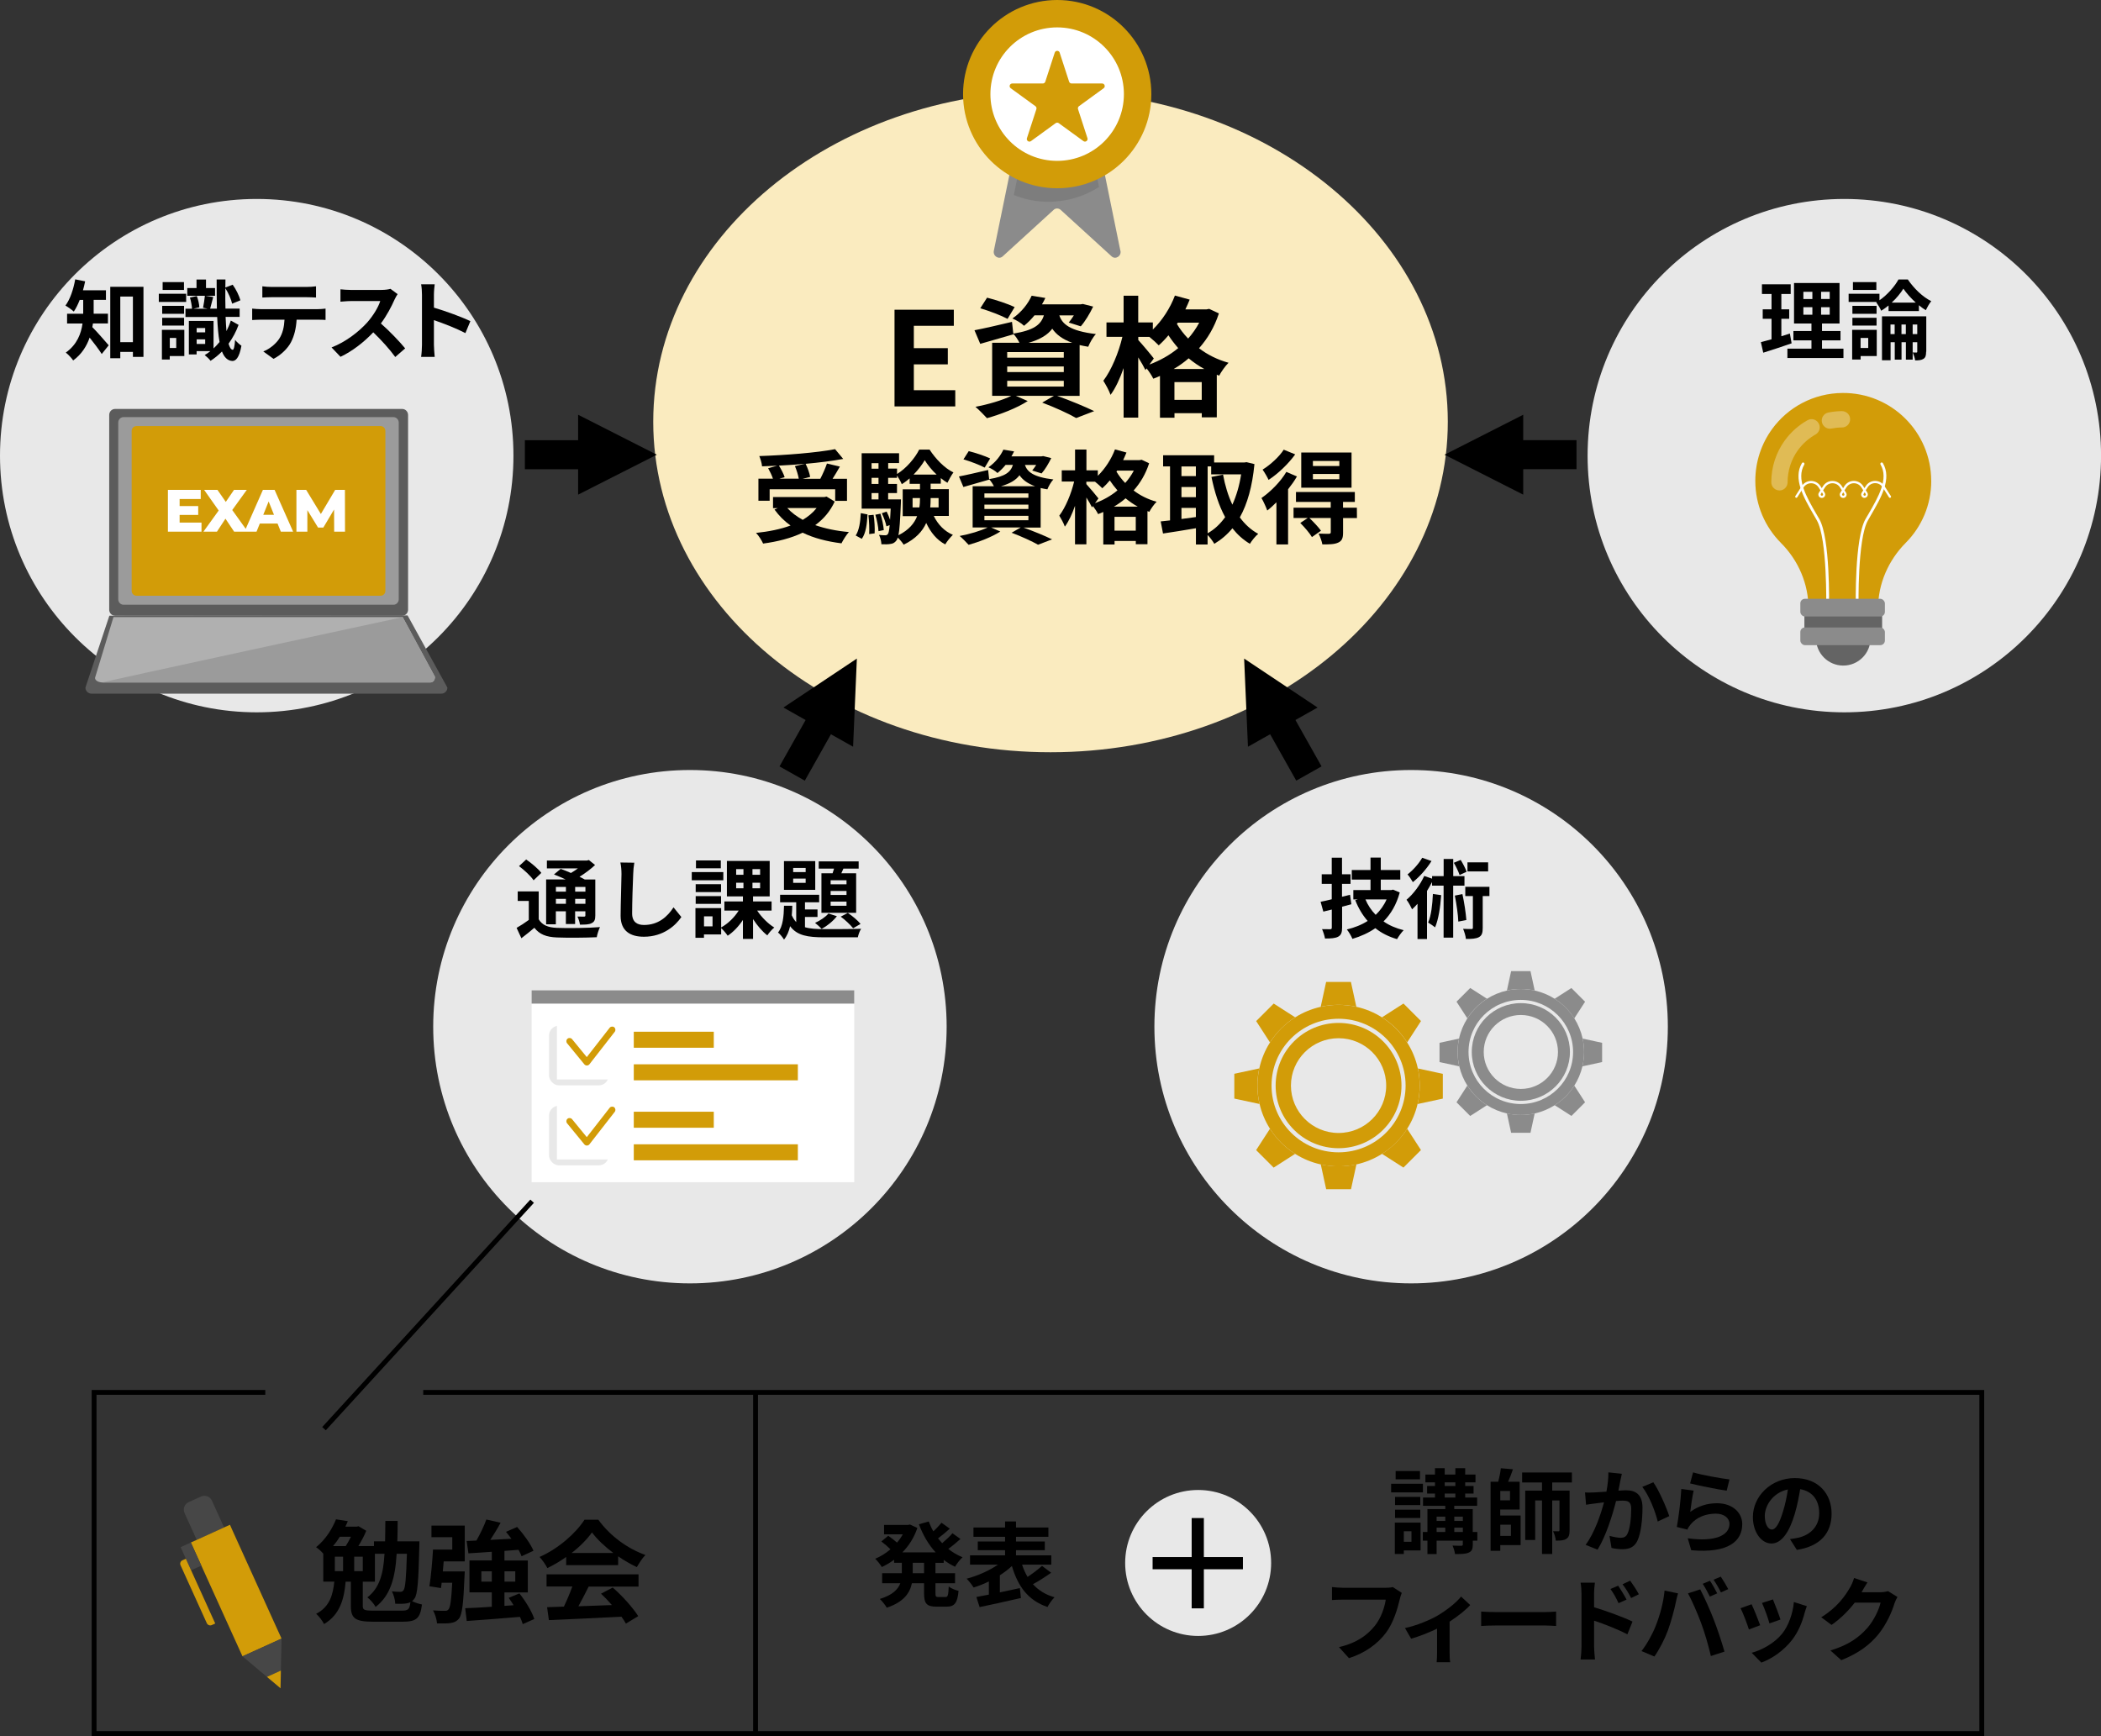 <?xml version="1.0" encoding="UTF-8"?><svg xmlns="http://www.w3.org/2000/svg" viewBox="0 0 434.07 358.71"><rect x="0" y="0" width="434.07" height="358.71" fill="#333333" stroke="none"/><g style="isolation:isolate;"><g id="_レイヤー_2"><g id="_レイヤー_1のコピー_4"><path d="m89.5,212.15c0-29.29,23.75-53.04,53.04-53.04s53.04,23.75,53.04,53.04-23.75,53.04-53.04,53.04-53.04-23.75-53.04-53.04Z" style="fill:#e8e8e8; fill-rule:evenodd;"/><path d="m0,94.15c0-29.29,23.75-53.04,53.04-53.04s53.04,23.75,53.04,53.04-23.75,53.04-53.04,53.04S0,123.44,0,94.15Z" style="fill:#e8e8e8; fill-rule:evenodd;"/><path d="m328,94.15c0-29.29,23.75-53.04,53.04-53.04s53.04,23.75,53.04,53.04-23.75,53.04-53.04,53.04-53.04-23.75-53.04-53.04Z" style="fill:#e8e8e8; fill-rule:evenodd;"/><path d="m134.96,87.15c0-37.72,36.75-68.29,82.08-68.29s82.08,30.58,82.08,68.29-36.75,68.29-82.08,68.29-82.08-30.58-82.08-68.29Z" style="fill:#faebbf; fill-rule:evenodd;"/><path d="m61.35,108.78l-.02-3.84-1.86,3.13h-.91l-1.85-3.02v3.74h-1.89v-7.25h1.69l2.55,4.18,2.48-4.18h1.69l.02,7.25h-1.88Zm-10.43-2.92l-.93-2.32-.93,2.32h1.86Zm.6,1.51h-3.06l-.57,1.41h-2.09l3.2-7.25h2.02l3.21,7.25h-2.13l-.57-1.41Zm-7.52,1.41l-1.5-2.25-1.48,2.25h-2.34l2.64-3.67-2.53-3.58h2.31l1.45,2.09,1.43-2.09h2.22l-2.53,3.5,2.69,3.75h-2.36Zm-5.65-1.58v1.58h-5.82v-7.25h5.68v1.58h-3.65v1.22h3.22v1.53h-3.22v1.33h3.79Z" style="fill:#1f3e7a;"/><path d="m232.46,322.96c0-8.33,6.75-15.08,15.08-15.08s15.08,6.75,15.08,15.08-6.75,15.08-15.08,15.08-15.08-6.75-15.08-15.08Z" style="fill:#e8e8e8; fill-rule:evenodd;"/><path d="m238.5,212.15c0-29.29,23.75-53.04,53.04-53.04s53.04,23.75,53.04,53.04-23.75,53.04-53.04,53.04-53.04-23.75-53.04-53.04Z" style="fill:#e8e8e8; fill-rule:evenodd;"/><path d="m184.81,64h12.25v3.32h-8.26v4.62h7.02v3.35h-7.02v5.34h8.56v3.35h-12.55v-19.97Z"/><path d="m218.37,81.79c2.75.97,5.86,2.27,7.69,3.16l-3.72,1.43c-1.54-.89-4.29-2.16-7.02-3.19l2.43-1.4h-7.88l2.46,1.08c-2.24,1.46-5.7,2.78-8.42,3.54-.57-.62-1.7-1.78-2.38-2.35,2.62-.49,5.56-1.35,7.42-2.27h-3.97v-10.96h5.64c-.32-.65-.84-1.43-1.27-1.86l.03.11c-2.32.67-4.83,1.4-6.86,1.97l-1.19-2.81c2-.38,4.89-1.05,7.75-1.73l.27,2.43c4.29-.7,5.72-1.86,6.32-3.78h-1.94c-.62.76-1.32,1.48-2.16,2.16-.57-.57-1.67-1.21-2.4-1.51,1.94-1.35,3.27-3.13,3.97-4.7l2.83.46c-.22.46-.43.89-.7,1.32h7.96l.49-.08,2.13.54c-.7,1.46-1.67,3.08-2.56,4.08l-2.48-.78c.32-.4.7-.92,1.05-1.48h-3c.59,1.75,2.11,3.21,7.56,3.86-.59.59-1.29,1.84-1.59,2.62-.65-.11-1.24-.22-1.78-.35v10.5h-4.67Zm-10.2-15.9c-1.24-.67-3.78-1.65-5.64-2.19l1.4-2.19c1.78.43,4.35,1.3,5.7,1.94l-1.46,2.43Zm-.08,8.02h11.69v-1.16h-11.69v1.16Zm0,2.97h11.69v-1.16h-11.69v1.16Zm0,3h11.69v-1.19h-11.69v1.19Zm13.44-9.04c-2.08-.76-3.32-1.75-4.13-2.92-.95,1.27-2.46,2.21-4.91,2.92h9.04Z"/><path d="m251.82,64.78c-.92,2.81-2.32,5.18-4.1,7.18,1.7,1.3,3.75,2.35,6.1,3-.65.62-1.54,1.89-1.94,2.67l-.49-.19v8.8h-3.1v-.86h-5.64v.94h-3v-8.64c-.46.22-.92.41-1.38.57-.3-.62-.86-1.48-1.38-2.13l-.24.35c-.32-.67-.89-1.67-1.49-2.62v12.44h-3.02v-10.23c-.76,2.16-1.67,4.16-2.7,5.53-.3-.89-1-2.13-1.49-2.92,1.65-2.13,3.19-5.86,3.94-9.07h-3.29v-2.97h3.54v-5.53h3.02v5.53h3.02v1.46c1.92-1.86,3.59-4.43,4.56-7.02l3.05.84c-.27.67-.57,1.35-.89,2.02h4.35l.57-.11,2,.94Zm-14.36,10.55c2.16-.81,4.21-1.94,5.96-3.4-.75-.86-1.43-1.75-2.02-2.65-.65.78-1.32,1.48-2,2.08-.41-.43-1.24-1.19-1.94-1.75h-2.29v.65c.73.78,2.75,3.19,3.21,3.81l-.92,1.27Zm11.36.92c-1.19-.65-2.27-1.4-3.24-2.21-.97.84-2,1.57-3.1,2.21h6.34Zm-.54,6.37v-3.67h-5.64v3.67h5.64Zm-4.94-15.95l-.19.27c.62,1.03,1.38,2.05,2.32,3.02.89-1,1.67-2.11,2.29-3.29h-4.43Z"/><path d="m172.46,103.62c-.95,2.06-2.33,3.65-4.03,4.89,2.02.71,4.37,1.2,6.95,1.43-.52.57-1.2,1.66-1.53,2.33-3.04-.38-5.75-1.09-8.02-2.2-2.41,1.15-5.21,1.85-8.17,2.25-.25-.59-.94-1.7-1.47-2.2,2.62-.27,5.06-.76,7.14-1.53-1.28-.9-2.39-2.02-3.32-3.3l.69-.29h-.99v-2.29h10.6l.46-.1,1.68,1.03Zm-13.44-.15h-2.33v-4.56h3c-.21-.65-.61-1.49-.99-2.16l1.87-.52c-1.05.06-2.12.1-3.13.13-.04-.63-.34-1.57-.57-2.12,5.52-.19,11.84-.69,15.66-1.43l1.68,2.02c-2.27.42-4.98.76-7.77,1.01.42.84.82,1.95.94,2.71l-1.55.38h3.65c.5-.97,1.05-2.2,1.37-3.15l2.67.63c-.48.88-1.03,1.74-1.51,2.52h2.98v4.56h-2.44v-2.39h-13.54v2.39Zm7.29-7.64c-1.76.17-3.59.29-5.38.38.48.78.97,1.72,1.18,2.39l-1.09.31h4.01c-.13-.73-.44-1.78-.8-2.6l2.08-.48Zm-3.65,9.15c.86.94,1.93,1.74,3.19,2.44,1.11-.67,2.1-1.47,2.86-2.44h-6.05Z"/><path d="m176.79,110.65c.71-1.07.97-2.83,1.05-4.62l1.39.27c-.1,1.91-.32,3.86-1.18,5.04l-1.26-.69Zm16.15-3.99c.84,1.7,2.16,3.11,3.93,3.86-.5.46-1.22,1.34-1.58,1.97-1.74-.9-3.02-2.48-3.93-4.43-.76,1.7-2.16,3.28-4.66,4.49-.25-.42-.78-1.05-1.22-1.47-.08.27-.17.46-.27.59-.36.48-.73.67-1.26.73-.42.08-1.09.1-1.85.06-.02-.59-.21-1.41-.5-1.93.55.06,1.01.08,1.28.08.25,0,.4-.06.57-.27.15-.21.25-.73.36-1.83l-.67.25c-.13-.73-.55-1.87-.95-2.71l.99-.34c.27.52.52,1.13.71,1.7.04-.63.08-1.41.13-2.31h-6v-11.44h7.73v2.02h-2.25v1.15h1.83v1.11c1.89-1.13,3.72-3.3,4.58-5.04h2.14c1.26,1.93,3.09,3.84,4.93,4.72-.44.59-.92,1.49-1.24,2.14-.46-.27-.92-.59-1.37-.97v1.15h-2.1v1.13h3.76v5.54h-3.09Zm-12.45-.29c.19,1.22.27,2.83.21,3.84l-1.13.15c.06-1.05,0-2.65-.15-3.88l1.07-.1Zm-.42-10.67v1.15h1.43v-1.15h-1.43Zm0,3.04v1.26h1.43v-1.26h-1.43Zm0,4.45h1.43v-1.3h-1.43v1.3Zm1.83,2.96c.34,1.09.63,2.48.69,3.38l-1.09.23c-.04-.9-.32-2.31-.65-3.4l1.05-.21Zm4.24-2.96s0,.55-.02.82c-.15,3.46-.27,5.48-.5,6.59,2.16-1.09,3.3-2.48,3.86-3.95h-2.98v-5.54h3.57v-1.13h-2.14v-1.13c-.53.44-1.05.86-1.62,1.2-.23-.55-.63-1.28-.99-1.81v.5h-1.83v1.26h1.83v1.89h-1.83v1.3h2.64Zm3.8,1.66c.11-.63.13-1.26.13-1.87v-.06h-1.53v1.93h1.41Zm3.57-6.78c-.99-.92-1.87-2.02-2.46-2.98-.55.94-1.37,2.02-2.31,2.98h4.77Zm-1.24,4.85v.08c0,.61-.02,1.22-.08,1.85h1.72v-1.93h-1.64Z"/><path d="m211.38,108.99c2.14.76,4.56,1.76,5.98,2.46l-2.9,1.11c-1.2-.69-3.34-1.68-5.46-2.48l1.89-1.09h-6.13l1.91.84c-1.74,1.13-4.43,2.16-6.55,2.75-.44-.48-1.32-1.39-1.85-1.83,2.04-.38,4.32-1.05,5.77-1.76h-3.09v-8.52h4.39c-.25-.5-.65-1.11-.99-1.45l.02.08c-1.81.52-3.76,1.09-5.33,1.53l-.92-2.18c1.55-.29,3.8-.82,6.03-1.34l.21,1.89c3.34-.55,4.45-1.45,4.91-2.94h-1.51c-.48.59-1.03,1.15-1.68,1.68-.44-.44-1.3-.94-1.87-1.18,1.51-1.05,2.54-2.44,3.09-3.65l2.21.36c-.17.36-.34.69-.55,1.03h6.19l.38-.06,1.66.42c-.55,1.13-1.3,2.39-2,3.17l-1.93-.61c.25-.31.55-.71.82-1.15h-2.33c.46,1.36,1.64,2.5,5.88,3-.46.46-1.01,1.43-1.24,2.04-.5-.08-.97-.17-1.39-.27v8.17h-3.63Zm-7.94-12.37c-.96-.52-2.94-1.28-4.39-1.7l1.09-1.7c1.39.34,3.38,1.01,4.43,1.51l-1.13,1.89Zm-.06,6.24h9.09v-.9h-9.09v.9Zm0,2.31h9.09v-.9h-9.09v.9Zm0,2.33h9.09v-.92h-9.09v.92Zm10.46-7.03c-1.62-.59-2.58-1.36-3.21-2.27-.74.99-1.91,1.72-3.82,2.27h7.03Z"/><path d="m237.4,95.77c-.71,2.18-1.81,4.03-3.19,5.58,1.32,1.01,2.92,1.83,4.75,2.33-.5.48-1.2,1.47-1.51,2.08l-.38-.15v6.84h-2.41v-.67h-4.39v.73h-2.33v-6.72c-.36.17-.71.31-1.07.44-.23-.48-.67-1.15-1.07-1.66l-.19.27c-.25-.52-.69-1.3-1.16-2.04v9.68h-2.35v-7.96c-.59,1.68-1.3,3.23-2.1,4.3-.23-.69-.78-1.66-1.15-2.27,1.28-1.66,2.48-4.56,3.07-7.05h-2.56v-2.31h2.75v-4.3h2.35v4.3h2.35v1.13c1.49-1.45,2.79-3.44,3.55-5.46l2.37.65c-.21.52-.44,1.05-.69,1.57h3.38l.44-.08,1.55.73Zm-11.17,8.21c1.68-.63,3.28-1.51,4.64-2.65-.59-.67-1.11-1.36-1.58-2.06-.5.61-1.03,1.15-1.55,1.62-.31-.34-.97-.92-1.51-1.36h-1.79v.5c.57.61,2.14,2.48,2.5,2.96l-.71.99Zm8.84.71c-.92-.5-1.76-1.09-2.52-1.72-.76.65-1.55,1.22-2.42,1.72h4.93Zm-.42,4.96v-2.86h-4.39v2.86h4.39Zm-3.84-12.41l-.15.21c.48.8,1.07,1.6,1.81,2.35.69-.78,1.3-1.64,1.78-2.56h-3.44Z"/><path d="m259.17,95.91c-.44,4.58-1.45,8.19-3.02,11,1.03,1.41,2.29,2.58,3.8,3.4-.57.46-1.34,1.41-1.72,2.06-1.43-.86-2.6-1.93-3.61-3.21-1.07,1.3-2.31,2.35-3.74,3.21-.32-.55-.88-1.32-1.39-1.83v1.97h-2.41v-3.36c-2.42.42-4.87.8-6.8,1.09l-.48-2.5c.57-.06,1.22-.13,1.93-.21v-11.15h-1.43v-2.31h10.54v1.49h6.28l.42-.06,1.64.4Zm-15.08.48v1.99h2.98v-1.99h-2.98Zm0,6.34h2.98v-2.1h-2.98v2.1Zm0,4.51c.97-.13,1.97-.27,2.98-.4v-1.89h-2.98v2.29Zm5.4,2.96c1.39-.78,2.6-1.91,3.63-3.34-1.28-2.33-2.18-5.14-2.83-8.31l2.39-.48c.42,2.25,1.05,4.37,1.93,6.21.82-1.81,1.45-3.91,1.81-6.26h-6.19v-1.64h-.73v13.82Z"/><path d="m267.95,98.45c-.5.88-1.13,1.76-1.83,2.65v11.4h-2.41v-8.71c-.63.63-1.26,1.22-1.89,1.7-.19-.55-.82-1.97-1.2-2.58,1.87-1.3,3.93-3.34,5.14-5.4l2.18.94Zm-.36-4.56c-1.39,1.93-3.53,3.99-5.5,5.27-.25-.57-.86-1.6-1.24-2.12,1.64-1.01,3.48-2.71,4.37-4.12l2.37.97Zm12.77,13.16h-2.88v2.98c0,1.15-.21,1.74-1.03,2.1-.78.36-1.83.36-3.25.36-.11-.67-.46-1.6-.78-2.23.88.04,1.87.04,2.14.04.29-.02.38-.1.38-.34v-2.92h-4.41c.84.8,1.87,1.89,2.39,2.62l-1.87,1.32c-.46-.8-1.53-2.04-2.41-2.92l1.55-1.03h-2.94v-2.12h7.68v-1.2h-7.18v-2.04h12.16v2.04h-2.44v1.2h2.86l.02,2.12Zm-1.13-6.28h-10.39v-7.26h10.39v7.26Zm-2.52-5.52h-5.46v1.05h5.46v-1.05Zm0,2.69h-5.46v1.09h5.46v-1.09Z"/><path d="m19.2,66.85c-.04.25-.07.5-.13.74.94.92,2.88,3.17,3.39,3.76l-1.44,1.8c-.59-.94-1.62-2.29-2.5-3.39-.61,1.76-1.67,3.46-3.4,4.72-.29-.45-1.08-1.3-1.53-1.62,2.34-1.67,3.17-3.93,3.46-6.01h-3.19v-2.02h3.33v-2.86h-.72c-.36.92-.77,1.75-1.22,2.41-.4-.36-1.24-.97-1.73-1.24.97-1.3,1.66-3.37,2.02-5.42l2.05.41c-.13.63-.27,1.24-.45,1.85h4.75v1.98h-2.54v2.86h2.95v2.02h-3.1Zm10.44-7.58v14.48h-2.18v-1.03h-2.61v1.3h-2.07v-14.75h6.86Zm-2.18,11.43v-9.42h-2.61v9.42h2.61Z"/><path d="m38.46,62.39h-5.65v-1.69h5.65v1.69Zm-.38,11.18h-3.01v.72h-1.62v-6.14h4.63v5.42Zm-.05-8.73h-4.52v-1.64h4.52v1.64Zm-4.52.83h4.52v1.6h-4.52v-1.6Zm4.5-5.76h-4.41v-1.62h4.41v1.62Zm-2.93,9.92v2.07h1.33v-2.07h-1.33Zm14.21-2.7c-.52,1.44-1.24,2.74-2.07,3.89.22.77.5,1.22.86,1.26.23.02.41-.77.49-2.05.31.43,1.01,1.01,1.31,1.21-.45,2.56-1.22,3.19-1.91,3.15-.95-.07-1.64-.74-2.11-1.96-.74.76-1.55,1.4-2.36,1.93-.25-.36-.81-.88-1.21-1.19.4-.23.79-.5,1.17-.81h-2.84v.68h-1.6v-6.93h5.1v5.69c.43-.41.85-.85,1.24-1.33-.25-1.39-.4-3.11-.49-5.17h-6.55v-1.71h1.35c-.04-.65-.2-1.58-.43-2.3l1.42-.31c.29.72.5,1.69.52,2.32l-1.21.29h2.92l-.94-.2c.14-.7.31-1.75.38-2.47h-3.64v-1.6h1.91v-1.76h1.96v1.76h1.87v1.6h-2l1.62.25c-.23.86-.45,1.76-.63,2.41h1.39c-.04-1.8-.05-3.82-.05-6.03h1.82l-.02,1.66,1.51-.58c.72.97,1.35,2.32,1.6,3.22l-1.71.7c-.2-.9-.76-2.2-1.4-3.19-.02,1.51-.02,2.92.02,4.21h2.93v1.71h-2.9c.04,1.1.11,2.07.18,2.94.34-.68.65-1.4.9-2.18l1.58.88Zm-8.66.65v.9h1.76v-.9h-1.76Zm1.76,3.29v-.95h-1.76v.95h1.76Z"/><path d="m65.62,63.88c.38,0,1.15-.04,1.64-.11v2.34c-.45-.04-1.13-.05-1.64-.05h-4.34c-.11,1.85-.5,3.37-1.15,4.63-.63,1.24-2.02,2.65-3.62,3.46l-2.11-1.53c1.28-.49,2.54-1.53,3.26-2.58.74-1.12,1.04-2.47,1.12-3.98h-4.95c-.52,0-1.22.04-1.73.07v-2.36c.54.05,1.17.11,1.73.11h11.79Zm-9.49-2.47c-.63,0-1.39.04-1.93.07v-2.32c.58.09,1.31.13,1.91.13h7.24c.61,0,1.33-.04,1.94-.13v2.32c-.63-.04-1.31-.07-1.94-.07h-7.22Z"/><path d="m82.15,60.77c-.14.2-.47.76-.63,1.12-.61,1.4-1.62,3.33-2.83,4.95,1.78,1.55,3.96,3.85,5.02,5.15l-2.05,1.78c-1.17-1.62-2.84-3.46-4.54-5.1-1.91,2.02-4.3,3.89-6.77,5.06l-1.85-1.94c2.9-1.1,5.69-3.28,7.38-5.17,1.19-1.35,2.29-3.13,2.68-4.41h-6.1c-.76,0-1.75.11-2.12.13v-2.56c.49.07,1.58.13,2.12.13h6.34c.79,0,1.51-.11,1.87-.23l1.48,1.1Z"/><path d="m96.15,68.83c-1.85-.97-4.55-2.02-6.5-2.68v5.1c0,.52.09,1.78.16,2.5h-2.81c.11-.7.18-1.78.18-2.5v-10.33c0-.65-.05-1.55-.18-2.18h2.81c-.07.63-.16,1.42-.16,2.18v2.65c2.41.7,5.87,1.98,7.53,2.79l-1.03,2.48Z"/><path d="m111.3,189.95c.7,1.21,1.94,1.71,3.78,1.78,2.14.09,6.41.04,8.88-.16-.25.5-.58,1.49-.67,2.09-2.21.11-6.03.14-8.23.05-2.16-.09-3.58-.61-4.66-2-.83.7-1.67,1.4-2.68,2.16l-.99-2.14c.77-.43,1.69-1.03,2.52-1.64v-3.93h-2.29v-1.96h4.34v5.74Zm-1.06-8.05c-.56-.86-1.91-2.11-3.01-2.93l1.48-1.37c1.1.76,2.48,1.91,3.13,2.77l-1.6,1.53Zm4.61,9.09h-2.02v-9.27h4.03c-.81-.38-1.67-.74-2.41-1.03l1.39-1.15c.63.23,1.39.52,2.12.85.5-.29.99-.63,1.44-.95h-6.41v-1.62h8.26l.41-.11,1.28,1.03c-.9.85-2.04,1.71-3.21,2.43.4.2.77.38,1.08.56h2.18v7.42c0,.86-.16,1.31-.74,1.6-.58.31-1.35.31-2.43.31-.07-.52-.29-1.22-.52-1.67.56.02,1.19.02,1.37.02.22-.02.27-.09.27-.27v-.83h-2.12v2.63h-1.91v-2.63h-2.07v2.7Zm0-7.72v.97h2.07v-.97h-2.07Zm2.07,3.48v-1.01h-2.07v1.01h2.07Zm4.03-3.48h-2.12v.97h2.12v-.97Zm0,3.48v-1.01h-2.12v1.01h2.12Z"/><path d="m131.05,178.25c-.13.76-.22,1.66-.23,2.38-.09,1.91-.22,5.91-.22,8.12,0,1.8,1.08,2.38,2.45,2.38,2.95,0,4.83-1.69,6.1-3.64l1.62,2c-1.15,1.69-3.67,4.07-7.74,4.07-2.92,0-4.81-1.28-4.81-4.32,0-2.4.18-7.08.18-8.61,0-.85-.07-1.71-.23-2.41l2.88.04Z"/><path d="m149.44,181.89h-6.52v-1.69h6.52v1.69Zm7,6.28c.9,1.37,2.27,2.72,3.53,3.49-.47.36-1.12,1.12-1.44,1.62-1.03-.79-2.09-2.03-2.95-3.37v4.1h-2.09v-3.92c-.88,1.33-1.98,2.5-3.15,3.26-.31-.47-.9-1.17-1.35-1.57v1.3h-3.55v.7h-1.76v-6.14h5.31v4c1.39-.76,2.74-2.07,3.62-3.48h-2.95v-1.89h3.83v-1.04h-3.31v-7.33h8.84v7.33h-3.44v1.04h3.83v1.89h-2.97Zm-7.47-3.83h-5.24v-1.64h5.24v1.64Zm-5.24.83h5.24v1.6h-5.24v-1.6Zm5.19-5.76h-5.13v-1.62h5.13v1.62Zm-1.71,9.94h-1.76v2.07h1.76v-2.07Zm4.88-8.59h1.51v-1.17h-1.51v1.17Zm0,2.79h1.51v-1.15h-1.51v1.15Zm4.95-3.96h-1.58v1.17h1.58v-1.17Zm0,2.81h-1.58v1.15h1.58v-1.15Z"/><path d="m166.29,191.59c1.08.32,2.39.4,4,.4,1.22,0,6.14,0,7.62-.07-.29.41-.58,1.24-.68,1.76h-6.93c-3.38,0-5.62-.34-7.06-2.3-.25,1.08-.65,2.03-1.26,2.77-.27-.45-.81-1.13-1.24-1.46,1.01-1.24,1.19-3.37,1.24-5.53h1.71c-.02.67-.05,1.31-.11,1.96.25.58.56,1.04.92,1.42v-4.1h-3.33v-1.55h8.07v1.55h-2.93v1.48h2.59v1.55h-2.59v2.12Zm2.14-7.72h-6.46v-5.94h6.46v5.94Zm-1.98-4.52h-2.58v.85h2.58v-.85Zm0,2.2h-2.58v.88h2.58v-.88Zm6.46,7.76c-.77,1.01-2.04,2.03-3.15,2.63-.31-.34-.99-.95-1.37-1.24,1.06-.49,2.14-1.19,2.77-1.94l1.75.56Zm-.9-8.86c.11-.31.2-.65.31-.97h-3.17v-1.49h8.25v1.49h-3.15l-.43.97h3.06v8.17h-7.17v-8.17h2.3Zm2.88,1.44h-3.28v.83h3.28v-.83Zm0,2.21h-3.28v.83h3.28v-.83Zm0,2.2h-3.28v.86h3.28v-.86Zm.27,2.34c.96.63,2.07,1.58,2.63,2.27l-1.53.9c-.56-.7-1.67-1.76-2.57-2.4l1.48-.77Z"/><path d="m193.27,322.93v2.15h4.05v2.07h-4.05v2.05c0,.68.08.8.61.8h1.46c.49,0,.59-.38.67-2.17.47.38,1.39.76,2.03.89-.23,2.51-.82,3.27-2.49,3.27h-2.07c-2.05,0-2.57-.67-2.57-2.77v-2.07h-2.51c-.42,2-1.67,3.88-5.19,5.05-.29-.51-.97-1.39-1.44-1.8,2.62-.8,3.76-1.98,4.24-3.25h-3.76v-2.07h4.07v-2.15h-1.6v-.63c-.8.59-1.65,1.08-2.53,1.5-.3-.51-.93-1.29-1.37-1.71,1.1-.46,2.18-1.12,3.15-1.96-.49-.49-1.25-1.14-1.88-1.61l1.42-1.18c.57.4,1.29.95,1.82,1.41.46-.53.85-1.1,1.2-1.71h-3.88v-1.94h4.96l.4-.08,1.52.7c-.67,1.99-1.75,3.69-3.1,5.05h6.88c-1.48-1.6-2.62-3.57-3.46-5.81l2.03-.57c.27.7.57,1.39.95,2.03.63-.57,1.25-1.24,1.69-1.77l1.71,1.22c-.78.7-1.65,1.44-2.43,2.01.27.34.55.66.85.99.76-.65,1.6-1.41,2.13-2.05l1.65,1.18c-.78.7-1.69,1.46-2.51,2.05.87.7,1.86,1.29,2.95,1.73-.53.46-1.22,1.35-1.56,1.96-.84-.4-1.62-.87-2.34-1.42v.61h-1.73Zm-2.36,0h-2.34v2.15h2.34v-2.15Z"/><path d="m217.17,324.98c-1.2.85-2.58,1.73-3.76,2.37,1.12,1.24,2.58,2.17,4.46,2.7-.49.47-1.14,1.39-1.46,2.01-4.01-1.37-6.1-4.26-7.35-8.47-.72.68-1.58,1.33-2.49,1.92v3.53c1.35-.29,2.77-.59,4.14-.89l.21,2.05c-2.98.7-6.17,1.37-8.53,1.88l-.67-2.09c.74-.13,1.63-.3,2.58-.49v-2.72c-1.04.51-2.11.93-3.15,1.25-.32-.51-.97-1.37-1.44-1.82,2.26-.59,4.69-1.67,6.48-2.91h-5.78v-1.92h7.24v-1.06h-5.64v-1.8h5.64v-.97h-6.53v-1.92h6.53v-1.25h2.26v1.25h6.69v1.92h-6.69v.97h5.95v1.8h-5.95v1.06h7.29v1.92h-6.04c.3.93.67,1.77,1.14,2.54,1.06-.7,2.2-1.56,2.98-2.28l1.88,1.41Z"/><path d="m293.98,308.38h-6.57v-1.79h6.57v1.79Zm-.49,11.99h-3.46v.74h-1.86v-6.48h5.32v5.74Zm-.06-9.37h-5.21v-1.69h5.21v1.69Zm-5.21.95h5.21v1.71h-5.21v-1.71Zm5.15-6.27h-5.03v-1.71h5.03v1.71Zm-3.34,10.73v2.17h1.58v-2.17h-1.58Zm15.2,1.94h-.95v.78c0,.95-.19,1.41-.84,1.69-.63.29-1.56.3-2.83.3-.06-.53-.29-1.25-.51-1.75.74.04,1.58.04,1.8.04.25-.02.32-.08.32-.3v-.76h-5.41v2.77h-1.9v-2.77h-.95v-1.79h.95v-4.73h3.69v-.68h-4.6v-1.71h2.47v-.82h-1.63v-1.56h1.63v-.76h-1.98v-1.6h1.98v-1.33h2.01v1.33h2.2v-1.33h2.03v1.33h2.13v1.6h-2.13v.76h1.73v1.56h-1.73v.82h2.47v1.71h-4.73v.68h3.82v4.73h.95v1.79Zm-8.42-4.96v.89h1.79v-.89h-1.79Zm0,3.17h1.79v-.89h-1.79v.89Zm1.67-9.5h2.2v-.76h-2.2v.76Zm0,2.38h2.2v-.82h-2.2v.82Zm1.98,3.95v.89h1.77v-.89h-1.77Zm1.77,3.17v-.89h-1.77v.89h1.77Z"/><path d="m309.96,313.15h4.2v6.12h-4.2v1.18h-2v-14.27h1.58c.23-.91.46-1.98.53-2.79l2.51.21c-.3.89-.67,1.82-1.01,2.58h2.39v5.74h-4.01v1.24Zm2.01-5.07h-2.01v1.94h2.01v-1.94Zm-2.01,6.97v2.32h2.2v-2.32h-2.2Zm10.73-8.74v1.69h3.59v8.21c0,.87-.13,1.42-.68,1.77-.53.34-1.2.36-2.17.36-.04-.59-.3-1.42-.57-1.94.47.02.95.02,1.1.02.17,0,.23-.06.23-.25v-6.13h-1.5v11.07h-2.11v-11.07h-1.41v8.17h-2.05v-10.2h3.46v-1.69h-4.1v-2.05h10.28v2.05h-4.07Z"/><path d="m335.08,304.52c-.11.49-.25,1.08-.34,1.56-.09.57-.25,1.25-.38,1.94.63-.04,1.2-.08,1.58-.08,1.99,0,3.4.89,3.4,3.59,0,2.22-.27,5.22-1.06,6.86-.63,1.31-1.67,1.73-3.1,1.73-.72,0-1.62-.11-2.24-.27l-.42-2.49c.72.21,1.8.4,2.3.4.63,0,1.12-.19,1.41-.82.53-1.04.78-3.29.78-5.15,0-1.5-.65-1.71-1.84-1.71-.3,0-.76.04-1.29.08-.72,2.85-2.09,7.28-3.82,10.05l-2.47-.99c1.84-2.47,3.12-6.23,3.8-8.79-.67.08-1.25.15-1.62.21-.53.06-1.5.19-2.09.29l-.21-2.55c.68.06,1.31.02,1.99,0,.59-.02,1.48-.08,2.43-.15.27-1.44.42-2.81.4-3.99l2.79.29Zm6.5,1.77c1.14,1.61,2.72,5.21,3.29,6.99l-2.38,1.12c-.49-2.09-1.84-5.49-3.19-7.16l2.28-.95Z"/><path d="m349.2,312.41c1.71-1.24,3.57-1.79,5.53-1.79,3.31,0,5.22,2.03,5.22,4.31,0,3.44-2.72,6.08-10.54,5.4l-.72-2.47c5.64.8,8.62-.59,8.62-2.98,0-1.22-1.16-2.11-2.81-2.11-2.13,0-4.01.78-5.19,2.2-.34.42-.55.72-.7,1.1l-2.18-.55c.36-1.84.82-5.51.93-7.85l2.55.34c-.25,1.04-.57,3.3-.7,4.39Zm.59-8.17c1.79.55,5.87,1.27,7.52,1.46l-.57,2.32c-1.9-.25-6.1-1.12-7.56-1.5l.61-2.28Z"/><path d="m369.83,318.03c.72-.09,1.25-.19,1.75-.3,2.41-.57,4.27-2.3,4.27-5.04s-1.41-4.54-3.93-4.98c-.27,1.6-.59,3.34-1.12,5.11-1.12,3.8-2.75,6.12-4.81,6.12s-3.84-2.3-3.84-5.47c0-4.33,3.78-8.05,8.66-8.05s7.6,3.25,7.6,7.35-2.43,6.76-7.18,7.49l-1.41-2.22Zm-1.46-5.7c.44-1.39.78-3,1.01-4.56-3.12.65-4.77,3.38-4.77,5.45,0,1.9.76,2.83,1.46,2.83.78,0,1.54-1.18,2.3-3.72Z"/><path d="m289.61,329.14c-.17.38-.32.91-.42,1.33-.44,1.86-1.27,4.81-2.85,6.92-1.73,2.28-4.26,4.16-7.64,5.24l-2.07-2.28c3.76-.87,5.91-2.53,7.45-4.45,1.25-1.58,1.98-3.74,2.22-5.36h-8.85c-.86,0-1.77.04-2.26.08v-2.68c.57.06,1.65.15,2.28.15h8.78c.38,0,.99-.02,1.5-.15l1.86,1.2Z"/><path d="m303.76,331.65c-.89.99-2.55,2.32-4.27,3.44v6.33c0,.66.02,1.67.13,2.05h-2.81c.06-.38.09-1.39.09-2.05v-4.88c-1.67.8-3.76,1.63-5.36,2.07l-1.27-2.2c2.45-.51,5.21-1.69,6.71-2.56,1.94-1.14,3.93-2.72,4.88-3.95l1.9,1.77Z"/><path d="m306.01,333c.68.06,2.07.11,3.06.11h10.2c.87,0,1.73-.08,2.22-.11v2.98c-.46-.02-1.42-.1-2.22-.1h-10.2c-1.08,0-2.36.04-3.06.1v-2.98Z"/><path d="m329.34,332.11c2.53.76,6.19,2.11,7.94,2.96l-1.06,2.64c-1.98-1.04-4.83-2.15-6.88-2.83v5.38c0,.53.1,1.86.19,2.64h-2.98c.11-.74.19-1.9.19-2.64v-10.92c0-.68-.06-1.61-.19-2.3h2.96c-.08.66-.17,1.5-.17,2.3v2.77Zm5.05-.84c-.55-1.2-.97-1.96-1.67-2.93l1.6-.68c.53.8,1.29,2.01,1.73,2.87l-1.65.74Zm2.6-1.06c-.61-1.2-1.06-1.9-1.77-2.85l1.58-.74c.55.76,1.35,1.96,1.79,2.81l-1.6.78Z"/><path d="m343.91,328.67l2.77.57c-.17.55-.38,1.48-.46,1.9-.27,1.33-.97,3.95-1.61,5.72-.68,1.84-1.8,4.01-2.81,5.43l-2.66-1.12c1.2-1.56,2.32-3.61,2.96-5.28.85-2.13,1.58-4.81,1.8-7.22Zm4.83.57l2.53-.82c.78,1.46,2.09,4.39,2.79,6.23.68,1.71,1.69,4.75,2.22,6.63l-2.81.91c-.53-2.26-1.22-4.65-1.98-6.71-.72-1.99-1.96-4.81-2.75-6.25Zm6.04,0l-1.52.67c-.4-.78-.97-1.92-1.48-2.64l1.5-.63c.48.7,1.14,1.9,1.5,2.6Zm2.28-.87l-1.52.67c-.38-.8-1.01-1.9-1.52-2.62l1.5-.63c.49.72,1.2,1.92,1.54,2.58Z"/><path d="m363.65,335.83l-2.32.87c-.32-1.03-1.27-3.55-1.73-4.39l2.28-.82c.47.97,1.39,3.27,1.77,4.33Zm9.65-3.95c-.23.61-.34,1.01-.46,1.39-.49,1.92-1.29,3.89-2.58,5.57-1.77,2.28-4.14,3.88-6.36,4.71l-2-2.03c2.09-.55,4.73-1.99,6.31-3.97,1.29-1.61,2.2-4.14,2.41-6.52l2.68.86Zm-5.45,2.77l-2.28.8c-.23-.93-1.06-3.23-1.54-4.22l2.26-.74c.36.82,1.29,3.29,1.56,4.16Z"/><path d="m392.02,329.98c-.21.36-.47.89-.63,1.37-.51,1.69-1.6,4.22-3.3,6.34-1.8,2.2-4.1,3.93-7.68,5.36l-2.24-2.01c3.89-1.16,6-2.81,7.66-4.69,1.29-1.48,2.39-3.76,2.7-5.19h-5.34c-1.27,1.65-2.93,3.32-4.79,4.6l-2.13-1.58c3.32-2.03,4.98-4.48,5.93-6.12.29-.47.68-1.35.85-1.99l2.77.91c-.46.67-.93,1.52-1.16,1.94l-.06.09h3.82c.59,0,1.22-.09,1.65-.23l1.94,1.2Z"/><path d="m86.65,318.5s0,.74-.02,1.06c-.16,7.17-.37,9.89-.99,10.74-.16.23-.32.41-.51.55.6.3,1.47.58,2.05.69-.37,2.9-1.15,3.56-4.02,3.56h-6.02c-3.73,0-4.65-.67-4.65-3.24v-5.04h-1.08c-.3,3.47-1.13,6.81-4.46,8.76-.32-.64-1.06-1.63-1.63-2.12,2.85-1.45,3.47-4.02,3.75-6.65h-2.28v-5.77c-.41-.48-1.03-1.06-1.49-1.33,2.05-1.66,3.38-3.91,4.12-5.77l2.44.39c-.16.37-.32.76-.51,1.13h2.37l.34-.09,1.61.94c-.39.96-.99,2.12-1.63,3.15h3.22v-.97h2.3c.02-1.31.05-2.71.05-4.21h2.55c-.02,1.47-.02,2.87-.07,4.21h4.58Zm-16.44-.96c-.41.67-.87,1.31-1.4,1.93h2.62c.39-.6.76-1.29,1.08-1.93h-2.3Zm.67,7.11v-2.99h-1.7v2.99h1.7Zm4.07-2.99h-1.77v2.99h1.77v-2.99Zm8.05,11.15c1.33,0,1.63-.25,1.79-1.75-.21.12-.44.18-.69.23-.57.12-1.49.14-2.44.09-.02-.78-.32-1.84-.69-2.55.74.09,1.36.09,1.72.09.3.02.48-.07.69-.34.35-.46.53-2.39.69-7.52h-2.12c-.3,4.97-1.26,8.6-4.35,10.99-.3-.62-1.13-1.56-1.7-1.98,2.53-1.95,3.31-4.9,3.54-9.01h-1.98v5.77h-2.51v4.99c0,.85.3.99,2.25.99h5.77Z"/><path d="m89.14,315.24h6.88v7.4h-4.35c-.07.69-.11,1.4-.18,2.07h4.53s-.02.69-.05,1.04c-.23,5.56-.48,7.89-1.15,8.71-.51.6-1.01.8-1.75.92-.62.09-1.68.09-2.78.07-.07-.85-.39-1.93-.83-2.69.99.09,1.93.09,2.39.09.37.02.57-.02.8-.28.37-.37.6-1.89.78-5.52h-2.18l-.14,1.1-2.39-.37c.32-2,.6-5.11.74-7.59h3.98v-2.55h-4.3v-2.41Zm18.86,20.35c-.12-.44-.32-.94-.58-1.49-3.93.34-8.03.64-10.99.85l-.32-2.64c1.52-.04,3.43-.16,5.5-.3v-2.97h-4.62v-6.6h4.62v-1.79c-1.77.14-3.43.23-4.83.32l-.37-2.55,2.02-.09c.78-1.36,1.59-3.04,2.05-4.35l2.94.67c-.64,1.2-1.4,2.44-2.12,3.54,1.4-.07,2.88-.14,4.37-.23-.37-.48-.76-.99-1.13-1.43l2.3-1.01c1.31,1.47,2.78,3.47,3.38,4.92l-2.46,1.13c-.14-.39-.37-.85-.62-1.33-.99.07-1.95.16-2.92.23v1.98h4.83v6.6h-4.83v2.78l1.89-.14c-.32-.53-.67-1.04-1.01-1.52l2.21-.92c1.29,1.61,2.6,3.79,3.08,5.29l-2.39,1.06Zm-6.39-8.78v-2.12h-2.16v2.12h2.16Zm2.62-2.12v2.12h2.23v-2.12h-2.23Z"/><path d="m116.97,321.72c-1.22.87-2.55,1.66-3.89,2.3-.32-.67-1.04-1.7-1.61-2.3,3.93-1.72,7.57-4.99,9.29-7.7h2.85c2.44,3.38,6.09,6,9.73,7.29-.69.71-1.29,1.7-1.77,2.51-1.26-.6-2.6-1.36-3.86-2.23v1.82h-10.74v-1.68Zm-4.07,3.59h19.02v2.53h-10.3c-.67,1.36-1.42,2.78-2.12,4.07,2.21-.07,4.58-.16,6.92-.25-.71-.83-1.5-1.66-2.25-2.35l2.42-1.27c2.05,1.79,4.18,4.19,5.27,5.91l-2.55,1.54c-.23-.44-.55-.92-.92-1.43-5.4.3-11.08.53-14.99.71l-.37-2.67,3.47-.12c.62-1.29,1.26-2.8,1.75-4.16h-5.33v-2.53Zm13.82-4.41c-1.77-1.33-3.36-2.83-4.42-4.25-.99,1.4-2.46,2.9-4.21,4.25h8.62Z"/><path d="m279.21,186.84c-.63.18-1.28.36-1.93.52v4.3c0,1.04-.2,1.55-.81,1.89-.59.32-1.46.38-2.72.38-.09-.54-.36-1.39-.61-1.94.7.02,1.44.02,1.67.02.27,0,.34-.09.34-.36v-3.71l-1.75.43-.56-2.03c.67-.13,1.44-.31,2.3-.52v-3.19h-2.07v-1.98h2.07v-3.42h2.12v3.42h1.76v1.98h-1.76v2.67l1.66-.41.27,1.96Zm9.98-2.43c-.68,2.5-1.84,4.47-3.35,5.98,1.17.83,2.56,1.42,4.16,1.82-.45.43-1.06,1.3-1.37,1.85-1.75-.52-3.24-1.26-4.48-2.27-1.4.97-2.99,1.69-4.74,2.21-.23-.58-.76-1.48-1.15-1.94,1.58-.38,3.04-.95,4.3-1.76-1.06-1.21-1.91-2.63-2.56-4.29l.54-.16h-.94v-1.93h3.55v-2.16h-3.87v-1.98h3.87v-2.57h2.12v2.57h4.03v1.98h-4.03v2.16h2.16l.38-.09,1.37.58Zm-7.09,1.44c.5,1.19,1.22,2.27,2.12,3.19.94-.9,1.71-1.96,2.25-3.19h-4.38Z"/><path d="m300.23,183v10.75h-1.98v-10.75h-2.39v-.74c-.31.61-.67,1.24-1.04,1.84v9.94h-1.96v-7.29c-.38.41-.74.81-1.12,1.15-.2-.45-.77-1.53-1.15-1.98,1.42-1.19,2.81-3.06,3.66-4.92l1.62.56v-.52h2.39v-3.55h1.98v3.55h2.32v1.96h-2.32Zm-4.48-5.08c-.96,1.57-2.47,3.26-3.85,4.36-.25-.45-.77-1.24-1.1-1.6,1.15-.88,2.4-2.3,3.03-3.44l1.93.68Zm2,7.06c-.18,2.5-.56,5.01-1.26,6.64-.31-.25-1.04-.76-1.44-.99.65-1.44.88-3.69.99-5.91l1.71.25Zm3.8-4.18c-.22-.67-.72-1.73-1.19-2.52l1.42-.59c.47.77,1.01,1.78,1.22,2.45l-1.46.67Zm.59,3.96c.38,1.73.7,3.89.81,5.35l-1.66.32c-.05-1.44-.38-3.66-.72-5.37l1.57-.31Zm5.58.4h-1.39v6.55c0,1.01-.14,1.58-.77,1.93-.63.34-1.51.38-2.7.38-.05-.59-.31-1.46-.58-2.09.74.04,1.5.04,1.71.04.23,0,.31-.05.31-.29v-6.52h-1.57v-1.91h4.99v1.91Zm-.27-5.1h-4.27v-1.87h4.27v1.87Z"/><path d="m370.16,70.94c-1.98.7-4.14,1.39-5.87,1.94l-.49-2.18c.63-.16,1.37-.36,2.2-.59v-4.23h-1.82v-1.96h1.82v-3.17h-1.98v-2h5.94v2h-1.93v3.17h1.62v1.96h-1.62v3.6c.59-.18,1.19-.36,1.76-.56l.36,2.02Zm10.7,1.1v1.94h-11.58v-1.94h4.97v-1.71h-3.73v-1.93h3.73v-1.55h-3.6v-8.37h9.4v8.37h-3.62v1.55h3.82v1.93h-3.82v1.71h4.43Zm-8.28-10.25h1.86v-1.49h-1.86v1.49Zm0,3.24h1.86v-1.55h-1.86v1.55Zm5.44-4.74h-1.78v1.49h1.78v-1.49Zm0,3.19h-1.78v1.55h1.78v-1.55Z"/><path d="m390.17,63.13c-.49.4-.99.77-1.51,1.08-.22-.52-.68-1.28-1.03-1.75l.13-.07h-5.83v-1.69h6.37v1.35c1.64-1.13,3.15-2.88,3.93-4.3h1.93c1.22,1.8,3.04,3.6,4.84,4.48-.41.5-.83,1.26-1.13,1.87-.47-.29-.96-.63-1.42-1.03v1.21h-6.27v-1.15Zm-2.43,10.44h-3.33v.72h-1.75v-6.14h5.08v5.42Zm-.04-8.73h-4.99v-1.64h4.99v1.64Zm-4.99.83h4.99v1.6h-4.99v-1.6Zm4.95-5.76h-4.84v-1.62h4.84v1.62Zm-3.26,9.92v2.07h1.58v-2.07h-1.58Zm13.54,2.84c0,.76-.11,1.21-.56,1.49-.43.27-.97.31-1.71.31-.05-.49-.29-1.17-.5-1.64.32.02.63.02.76.02.14,0,.18-.05.18-.2v-1.94h-.95v3.6h-1.4v-3.6h-.9v3.6h-1.4v-3.6h-.86v3.73h-1.78v-9.07h9.15v7.31Zm-6.5-3.64v-1.98h-.86v1.98h.86Zm4.36-6.5c-1.01-.92-1.93-1.96-2.56-2.88-.56.92-1.42,1.96-2.41,2.88h4.97Zm-2.05,6.5v-1.98h-.9v1.98h.9Zm2.36,0v-1.98h-.95v1.98h.95Z"/><rect x="108.44" y="90.96" width="15" height="6"/><polygon points="135.7 93.96 119.44 102.21 119.44 85.7 135.7 93.96" style="fill-rule:evenodd;"/><rect x="159.84" y="150.3" width="15" height="6" transform="translate(-48.34 223.91) rotate(-60.62)"/><polygon points="177.03 136.08 176.25 154.3 161.86 146.2 177.03 136.08" style="fill-rule:evenodd;"/><rect x="259.24" y="150.3" width="15" height="6" transform="translate(264.02 460.94) rotate(-119.38)"/><polygon points="257.04 136.08 257.83 154.3 272.21 146.2 257.04 136.08" style="fill-rule:evenodd;"/><rect x="310.7" y="90.96" width="15" height="6" transform="translate(636.41 187.91) rotate(-180)"/><polygon points="298.44 93.96 314.7 102.21 314.7 85.7 298.44 93.96" style="fill-rule:evenodd;"/><polyline points="87.44 287.71 409.44 287.71 409.44 358.21 19.44 358.21 19.44 287.71 54.81 287.71" style="fill:none; stroke:#000; stroke-miterlimit:10;"/><line x1="109.94" y1="248.21" x2="66.94" y2="295.21" style="fill:none; stroke:#000; stroke-miterlimit:10;"/><path d="m231.49,51.8c.24,1.12-1.04,1.92-1.84,1.16l-10.5-9.58c-.44-.4-1.08-.4-1.48,0l-10.5,9.58c-.8.76-2.07-.04-1.84-1.16l4.11-20.03,1.44-7.06h15.04l1.12,5.39,4.43,21.71Z" style="fill:#8b8b8b;"/><path d="m227.06,38.62c-2.99,1.96-6.58,3.07-10.46,3.07-2.51,0-4.95-.48-7.14-1.4l1.44-7.06h15.04l1.12,5.39Z" style="opacity:.1;"/><circle cx="218.42" cy="19.45" r="19.45" style="fill:#d29c08;"/><path d="m232.2,19.45c0,7.62-6.17,13.79-13.79,13.79s-13.79-6.17-13.79-13.79,6.17-13.79,13.79-13.79,13.79,6.17,13.79,13.79Z" style="fill:#fff;"/><path d="m218.93,10.88l1.95,6c.07.22.28.37.51.37h6.31c.52,0,.74.67.32.98l-5.1,3.71c-.19.14-.27.38-.2.61l1.95,6c.16.5-.41.91-.83.61l-5.1-3.71c-.19-.14-.45-.14-.64,0l-5.1,3.71c-.42.31-1-.11-.83-.61l1.95-6c.07-.22,0-.47-.2-.61l-5.1-3.71c-.42-.31-.21-.98.32-.98h6.31c.23,0,.44-.15.51-.37l1.95-6c.16-.5.87-.5,1.03,0Z" style="fill:#d29c08;"/><rect x="238.13" y="321.74" width="18.66" height="2.52"/><rect x="238.13" y="321.74" width="18.66" height="2.52" transform="translate(-75.54 570.47) rotate(-90)"/><line x1="156.1" y1="287.71" x2="156.1" y2="358.21" style="fill:none; stroke:#000; stroke-miterlimit:10;"/><path d="m263.15,241.26l4.43-2.84c-2.1-1.32-3.88-3.1-5.2-5.19l-2.86,4.42,1.81,1.81,1.81,1.81Z" style="fill:#d29c08; fill-rule:evenodd;"/><path d="m255.01,227l5.21,1.12c-.29-1.22-.44-2.5-.44-3.81,0-1.22.13-2.4.38-3.54l-5.15,1.11v5.11Z" style="fill:#d29c08; fill-rule:evenodd;"/><path d="m259.52,210.98l2.86,4.42c1.33-2.09,3.11-3.86,5.2-5.19l-4.43-2.84-1.81,1.81-1.81,1.81Z" style="fill:#d29c08; fill-rule:evenodd;"/><path d="m273.98,202.9l-1.12,5.13c1.18-.26,2.42-.4,3.68-.4s2.5.14,3.68.4l-1.12-5.13h-5.13Z" style="fill:#d29c08; fill-rule:evenodd;"/><path d="m289.95,207.37l-4.43,2.84c2.1,1.32,3.88,3.1,5.2,5.19l2.86-4.42-1.81-1.81-1.81-1.81Z" style="fill:#d29c08; fill-rule:evenodd;"/><path d="m298.09,221.89l-5.15-1.11c.25,1.14.38,2.33.38,3.54,0,1.31-.15,2.58-.44,3.81l5.21-1.12v-5.11Z" style="fill:#d29c08; fill-rule:evenodd;"/><path d="m290.72,233.23c-1.33,2.09-3.11,3.86-5.2,5.19l4.43,2.84,1.81-1.81,1.81-1.81-2.86-4.42Z" style="fill:#d29c08; fill-rule:evenodd;"/><path d="m280.23,240.6c-1.18.26-2.42.4-3.68.4s-2.5-.14-3.68-.4l1.12,5.13h5.13l1.12-5.13Z" style="fill:#d29c08; fill-rule:evenodd;"/><path d="m276.55,241.01c1.26,0,2.5-.14,3.68-.4,1.91-.43,3.69-1.17,5.29-2.18,2.1-1.32,3.88-3.1,5.2-5.19.99-1.55,1.72-3.27,2.15-5.11.29-1.22.44-2.5.44-3.81,0-1.22-.13-2.4-.38-3.54-.42-1.94-1.18-3.75-2.21-5.37-1.33-2.09-3.11-3.86-5.2-5.19-1.6-1.01-3.38-1.76-5.29-2.18-1.18-.26-2.42-.4-3.68-.4s-2.5.14-3.68.4c-1.9.43-3.69,1.17-5.29,2.18-2.1,1.32-3.88,3.1-5.2,5.19-1.03,1.62-1.79,3.44-2.21,5.37-.25,1.14-.38,2.33-.38,3.54,0,1.31.15,2.58.44,3.81.43,1.84,1.17,3.56,2.15,5.11,1.33,2.09,3.11,3.86,5.2,5.19,1.6,1.01,3.38,1.76,5.29,2.18,1.18.26,2.42.4,3.68.4h0Zm0-2.9c-7.65,0-13.85-6.18-13.85-13.8s6.2-13.8,13.85-13.8,13.85,6.18,13.85,13.8-6.2,13.8-13.85,13.8Z" style="fill:#d29c08; fill-rule:evenodd;"/><path d="m263.55,224.32c0,7.15,5.82,12.94,13,12.94s13-5.8,13-12.94-5.82-12.95-13-12.95-13,5.8-13,12.95h0Zm13,9.79c-5.43,0-9.84-4.39-9.84-9.79s4.4-9.79,9.84-9.79,9.84,4.39,9.84,9.79-4.4,9.79-9.84,9.79Z" style="fill:#d29c08; fill-rule:evenodd;"/><path d="m303.75,230.59l3.46-2.22c-1.63-1.03-3.02-2.42-4.06-4.05l-2.23,3.45,1.41,1.41,1.41,1.41Z" style="fill:#8b8b8b; fill-rule:evenodd;"/><path d="m297.41,219.46l4.07.88c-.22-.95-.34-1.95-.34-2.97,0-.95.1-1.87.29-2.76l-4.02.87v3.98Z" style="fill:#8b8b8b; fill-rule:evenodd;"/><path d="m300.92,206.98l2.23,3.44c1.04-1.63,2.42-3.01,4.06-4.05l-3.46-2.22-1.41,1.41-1.41,1.41Z" style="fill:#8b8b8b; fill-rule:evenodd;"/><path d="m312.2,200.67l-.87,4c.92-.21,1.88-.31,2.87-.31s1.95.11,2.87.31l-.87-4h-4Z" style="fill:#8b8b8b; fill-rule:evenodd;"/><path d="m324.65,204.16l-3.46,2.22c1.63,1.03,3.02,2.42,4.06,4.05l2.23-3.44-1.41-1.41-1.41-1.41Z" style="fill:#8b8b8b; fill-rule:evenodd;"/><path d="m331,215.48l-4.02-.87c.19.89.29,1.81.29,2.76,0,1.02-.12,2.01-.34,2.97l4.07-.88v-3.98Z" style="fill:#8b8b8b; fill-rule:evenodd;"/><path d="m325.26,224.32c-1.04,1.63-2.42,3.01-4.06,4.05l3.46,2.22,1.41-1.41,1.41-1.41-2.23-3.45Z" style="fill:#8b8b8b; fill-rule:evenodd;"/><path d="m317.07,230.07c-.92.21-1.88.31-2.87.31s-1.95-.11-2.87-.31l.87,4h4l.87-4Z" style="fill:#8b8b8b; fill-rule:evenodd;"/><path d="m314.2,230.39c.99,0,1.95-.11,2.87-.31,1.49-.33,2.88-.92,4.12-1.7,1.63-1.03,3.02-2.42,4.06-4.05.77-1.21,1.34-2.55,1.68-3.98.22-.95.34-1.95.34-2.97,0-.95-.1-1.87-.29-2.76-.33-1.51-.92-2.92-1.72-4.19-1.04-1.63-2.42-3.01-4.06-4.05-1.25-.79-2.64-1.37-4.12-1.7-.92-.21-1.88-.31-2.87-.31s-1.95.11-2.87.31c-1.49.33-2.88.92-4.12,1.7-1.63,1.03-3.02,2.42-4.06,4.05-.8,1.27-1.4,2.68-1.72,4.19-.19.89-.29,1.81-.29,2.76,0,1.02.12,2.01.34,2.97.34,1.43.91,2.78,1.68,3.98,1.04,1.63,2.42,3.01,4.06,4.05,1.25.79,2.64,1.37,4.12,1.7.92.21,1.88.31,2.87.31h0Zm0-2.26c-5.97,0-10.8-4.82-10.8-10.76s4.84-10.76,10.8-10.76,10.8,4.82,10.8,10.76-4.84,10.76-10.8,10.76Z" style="fill:#8b8b8b; fill-rule:evenodd;"/><path d="m304.07,217.37c0,5.57,4.54,10.09,10.14,10.09s10.14-4.52,10.14-10.09-4.54-10.09-10.14-10.09-10.14,4.52-10.14,10.09h0Zm10.14,7.64c-4.23,0-7.67-3.42-7.67-7.64s3.43-7.64,7.67-7.64,7.67,3.42,7.67,7.64-3.43,7.64-7.67,7.64Z" style="fill:#8b8b8b; fill-rule:evenodd;"/><circle cx="380.82" cy="131.9" r="5.63" style="fill:#646464;"/><path d="m398.99,99.37c0-10.08-8.2-18.24-18.3-18.17-6.02.04-11.32,2.97-14.59,7.48-2.17,3-3.45,6.69-3.45,10.69,0,5.01,2.03,9.54,5.31,12.83,3.6,3.61,5.68,8.45,5.68,13.55v5.03h14.37v-5.03c0-5.11,2.12-9.96,5.72-13.59,3.26-3.28,5.27-7.8,5.27-12.79Z" style="fill:#d29c08;"/><rect x="372.79" y="125.14" width="16.06" height="6.76" style="fill:#646464;"/><rect x="371.95" y="129.65" width="17.47" height="3.66" rx=".95" ry=".95" style="fill:#8b8b8b;"/><path d="m377.58,125.7s0,0,0,0c-.16,0-.28-.13-.28-.29,0-.14.25-14.05-1.93-17.88-.19-.34-.39-.67-.58-1.01-2.16-3.73-4.4-7.59-2.51-10.82.08-.13.25-.18.39-.1.13.08.18.25.1.39-1.72,2.95.43,6.66,2.51,10.25.2.34.39.68.59,1.01,2.27,3.97,2.02,17.6,2.01,18.17,0,.15-.13.28-.28.28Z" style="fill:#fff;"/><path d="m383.69,125.7c-.15,0-.28-.12-.28-.28-.01-.58-.26-14.21,2.01-18.17.19-.34.39-.67.59-1.01,2.08-3.59,4.24-7.3,2.51-10.25-.08-.13-.03-.31.1-.39.13-.08.31-.03.39.1,1.89,3.23-.35,7.09-2.51,10.82-.2.34-.39.68-.58,1.01-2.19,3.83-1.94,17.74-1.93,17.88,0,.16-.12.28-.28.29,0,0,0,0,0,0Z" style="fill:#fff;"/><path d="m385.23,102.89c-.26,0-.49-.14-.62-.36-.13-.23-.12-.51.02-.72l.32-.5-.39-.61c-.34-.53-.91-.85-1.54-.85s-1.2.32-1.54.84l-.4.62.32.5c.14.22.15.48.03.71-.12.23-.35.37-.61.37-.26,0-.5-.13-.63-.36-.13-.23-.12-.51.02-.72l.32-.5-.39-.61c-.34-.53-.91-.85-1.54-.85s-1.2.31-1.54.84l-.4.62.32.5c.14.22.15.48.03.71-.12.23-.35.37-.61.37-.26,0-.5-.13-.63-.36-.13-.23-.12-.51.02-.72l.32-.5-.39-.61c-.34-.53-.91-.85-1.54-.85s-1.2.32-1.54.84l-1.32,2.06c-.07.11-.21.14-.32.07-.11-.07-.14-.21-.07-.32l1.32-2.06c.42-.66,1.14-1.06,1.93-1.06s1.51.4,1.93,1.06l.27.43.28-.44c.42-.66,1.14-1.05,1.93-1.05s1.51.4,1.93,1.06l.27.43.28-.44c.42-.66,1.14-1.06,1.93-1.06s1.51.4,1.93,1.06l.27.43.28-.44c.42-.66,1.14-1.05,1.93-1.05s1.51.4,1.93,1.06l1.32,2.08c.07.11.04.25-.07.32-.11.07-.25.04-.32-.07l-1.32-2.08c-.34-.53-.91-.85-1.54-.85s-1.2.31-1.54.84l-.4.62.32.5c.14.22.15.48.03.71-.12.23-.35.37-.61.37,0,0,0,0-.01,0Zm0-1.15l-.2.32c-.07.11-.03.21,0,.25.02.04.08.13.21.12.13,0,.19-.09.21-.13.02-.04.06-.14,0-.24l-.2-.32Zm-8.83,0l-.2.32c-.07.11-.03.21,0,.25.02.04.08.13.21.12.13,0,.19-.09.21-.13.02-.04.06-.14,0-.24l-.2-.32Zm4.41,0l-.2.32c-.07.11-.03.21,0,.25.02.04.08.13.21.12.13,0,.19-.09.21-.13.02-.04.06-.14,0-.24l-.2-.32Z" style="fill:#fff;"/><rect x="371.95" y="123.73" width="17.47" height="3.66" rx=".95" ry=".95" style="fill:#8b8b8b;"/><path d="m367.64,101.34c-.93,0-1.69-.76-1.69-1.69,0-3.13.97-6.12,2.79-8.64,1.24-1.71,2.86-3.15,4.7-4.18.81-.46,1.84-.17,2.3.65.46.81.17,1.84-.65,2.3-1.41.79-2.66,1.91-3.62,3.22-1.4,1.94-2.15,4.24-2.15,6.66,0,.93-.76,1.69-1.69,1.69Z" style="fill:#e0bb55;"/><path d="m378.07,88.59c-.79,0-1.5-.56-1.66-1.36-.18-.92.41-1.81,1.33-1.99.92-.18,1.86-.28,2.8-.29.93,0,1.7.74,1.7,1.68,0,.93-.74,1.7-1.68,1.7-.73,0-1.46.08-2.17.22-.11.02-.22.03-.33.03Z" style="fill:#e0bb55;"/><path d="m23.77,84.5h59.33c.66,0,1.21.56,1.21,1.25v40.23c0,.69-.54,1.25-1.21,1.25H23.77c-.67,0-1.21-.56-1.21-1.25v-40.23c0-.69.54-1.25,1.21-1.25Z" style="fill:#5c5c5c; fill-rule:evenodd;"/><path d="m22.6,127.22l61.61-.05s8.22,14.91,8.22,14.91c0,.69-.56,1.25-1.25,1.25H18.9c-.69,0-1.25-.56-1.25-1.25,0,0,4.94-14.87,4.95-14.87Z" style="fill:#5c5c5c; fill-rule:evenodd;"/><path d="m25.52,86.19h55.77c.6,0,1.09.51,1.09,1.13v36.51c0,.63-.49,1.13-1.09,1.13H25.52c-.6,0-1.09-.51-1.09-1.13v-36.51c0-.63.49-1.13,1.09-1.13Z" style="fill:#9b9b9b; fill-rule:evenodd;"/><path d="m23.45,127.51h59.75s6.67,12.34,6.67,12.34c0,.64-.33,1.17-.97,1.17H21.18c-.64,0-1.55-.31-1.55-.95,0,0,3.8-12.55,3.81-12.55Z" style="fill:#b0b0b0; fill-rule:evenodd;"/><path d="m83.19,127.51s6.67,12.34,6.67,12.34c0,.64-.33,1.17-.97,1.17H21.18c-.64,0,62.01-13.5,62.01-13.5Z" style="fill:#9b9b9b; fill-rule:evenodd;"/><path d="m28.19,88.04h50.44c.55,0,.99.46.99,1.02v33.02c0,.57-.44,1.02-.99,1.02H28.19c-.55,0-.99-.46-.99-1.02v-33.02c0-.57.44-1.02.99-1.02Z" style="fill:#d29c08; fill-rule:evenodd;"/><path d="m69.04,109.86l-.02-4.58-2.22,3.73h-1.09l-2.21-3.6v4.45h-2.26v-8.64h2.01l3.04,4.99,2.96-4.99h2.01l.02,8.64h-2.25Zm-12.43-3.48l-1.11-2.76-1.11,2.76h2.22Zm.72,1.8h-3.65l-.68,1.68h-2.49l3.81-8.64h2.41l3.83,8.64h-2.54l-.68-1.68Zm-8.96,1.68l-1.79-2.68-1.76,2.68h-2.79l3.15-4.37-3.01-4.27h2.75l1.73,2.49,1.7-2.49h2.64l-3.01,4.17,3.21,4.47h-2.81Zm-6.74-1.89v1.89h-6.94v-8.64h6.78v1.89h-4.36v1.46h3.84v1.83h-3.84v1.58h4.52Z" style="fill:#fff;"/><rect x="109.83" y="204.63" width="66.66" height="39.66" style="fill:#fff;"/><rect x="113.43" y="211.95" width="12.32" height="12.32" rx="2.03" ry="2.03" style="fill:#e8e8e8;"/><rect x="115.06" y="210.73" width="12.32" height="12.32" style="fill:#fff; mix-blend-mode:screen;"/><path d="m121.25,220.17c-.2,0-.39-.09-.52-.24l-3.57-4.36c-.23-.29-.19-.71.09-.94.29-.23.71-.19.94.09l3.04,3.71,4.72-6.05c.23-.29.65-.34.94-.12.29.23.34.65.12.94l-5.23,6.71c-.12.16-.32.25-.52.26,0,0,0,0,0,0Z" style="fill:#d29c08;"/><rect x="130.94" y="213.19" width="16.53" height="3.31" style="fill:#d29c08;"/><rect x="130.94" y="219.92" width="33.9" height="3.31" style="fill:#d29c08;"/><rect x="113.43" y="228.48" width="12.32" height="12.32" rx="2.03" ry="2.03" style="fill:#e8e8e8;"/><rect x="115.06" y="227.26" width="12.32" height="12.32" style="fill:#fff; mix-blend-mode:screen;"/><path d="m121.25,236.71c-.2,0-.39-.09-.52-.24l-3.57-4.36c-.23-.29-.19-.71.09-.94.29-.23.71-.19.94.09l3.04,3.71,4.72-6.05c.23-.29.65-.34.94-.12.29.23.34.65.12.94l-5.23,6.71c-.12.16-.32.25-.52.26,0,0,0,0,0,0Z" style="fill:#d29c08;"/><rect x="130.94" y="229.72" width="16.53" height="3.31" style="fill:#d29c08;"/><rect x="130.94" y="236.45" width="33.9" height="3.31" style="fill:#d29c08;"/><rect x="109.83" y="204.63" width="66.66" height="2.75" style="fill:#8b8b8b;"/><path d="m46.29,315.62l-5.65,2.56-2.52-5.55c-.38-.84,0-1.85.84-2.23l2.58-1.17c.85-.38,1.85,0,2.23.83l2.52,5.55Z" style="fill:#474747; fill-rule:evenodd;"/><polygon points="56.66 335.27 48.16 316.53 47.51 315.07 46.29 315.62 40.64 318.19 39.43 318.73 40.09 320.19 41.6 323.51 48.59 338.93 50.1 342.25 58.17 338.59 56.66 335.27" style="fill:#d29c08; fill-rule:evenodd;"/><polygon points="50.1 342.25 58.17 338.59 58.03 345.19 55.15 346.5 50.1 342.25" style="fill:#474747; fill-rule:evenodd;"/><polygon points="55.15 346.5 56.1 347.29 57.96 348.86 58.01 346.43 58.03 345.19 55.15 346.5" style="fill:#d29c08; fill-rule:evenodd;"/><polygon points="41.6 323.51 39.48 324.47 38.4 322.08 37.32 319.7 39.43 318.73 40.09 320.19 41.6 323.51" style="fill:#474747; fill-rule:evenodd;"/><path d="m39.48,324.47l4.99,11-.71.32c-.39.18-.85,0-1.03-.38l-5.43-11.98c-.18-.39,0-.85.39-1.02l.71-.32,1.08,2.39Z" style="fill:#d29c08; fill-rule:evenodd;"/></g></g></g></svg>